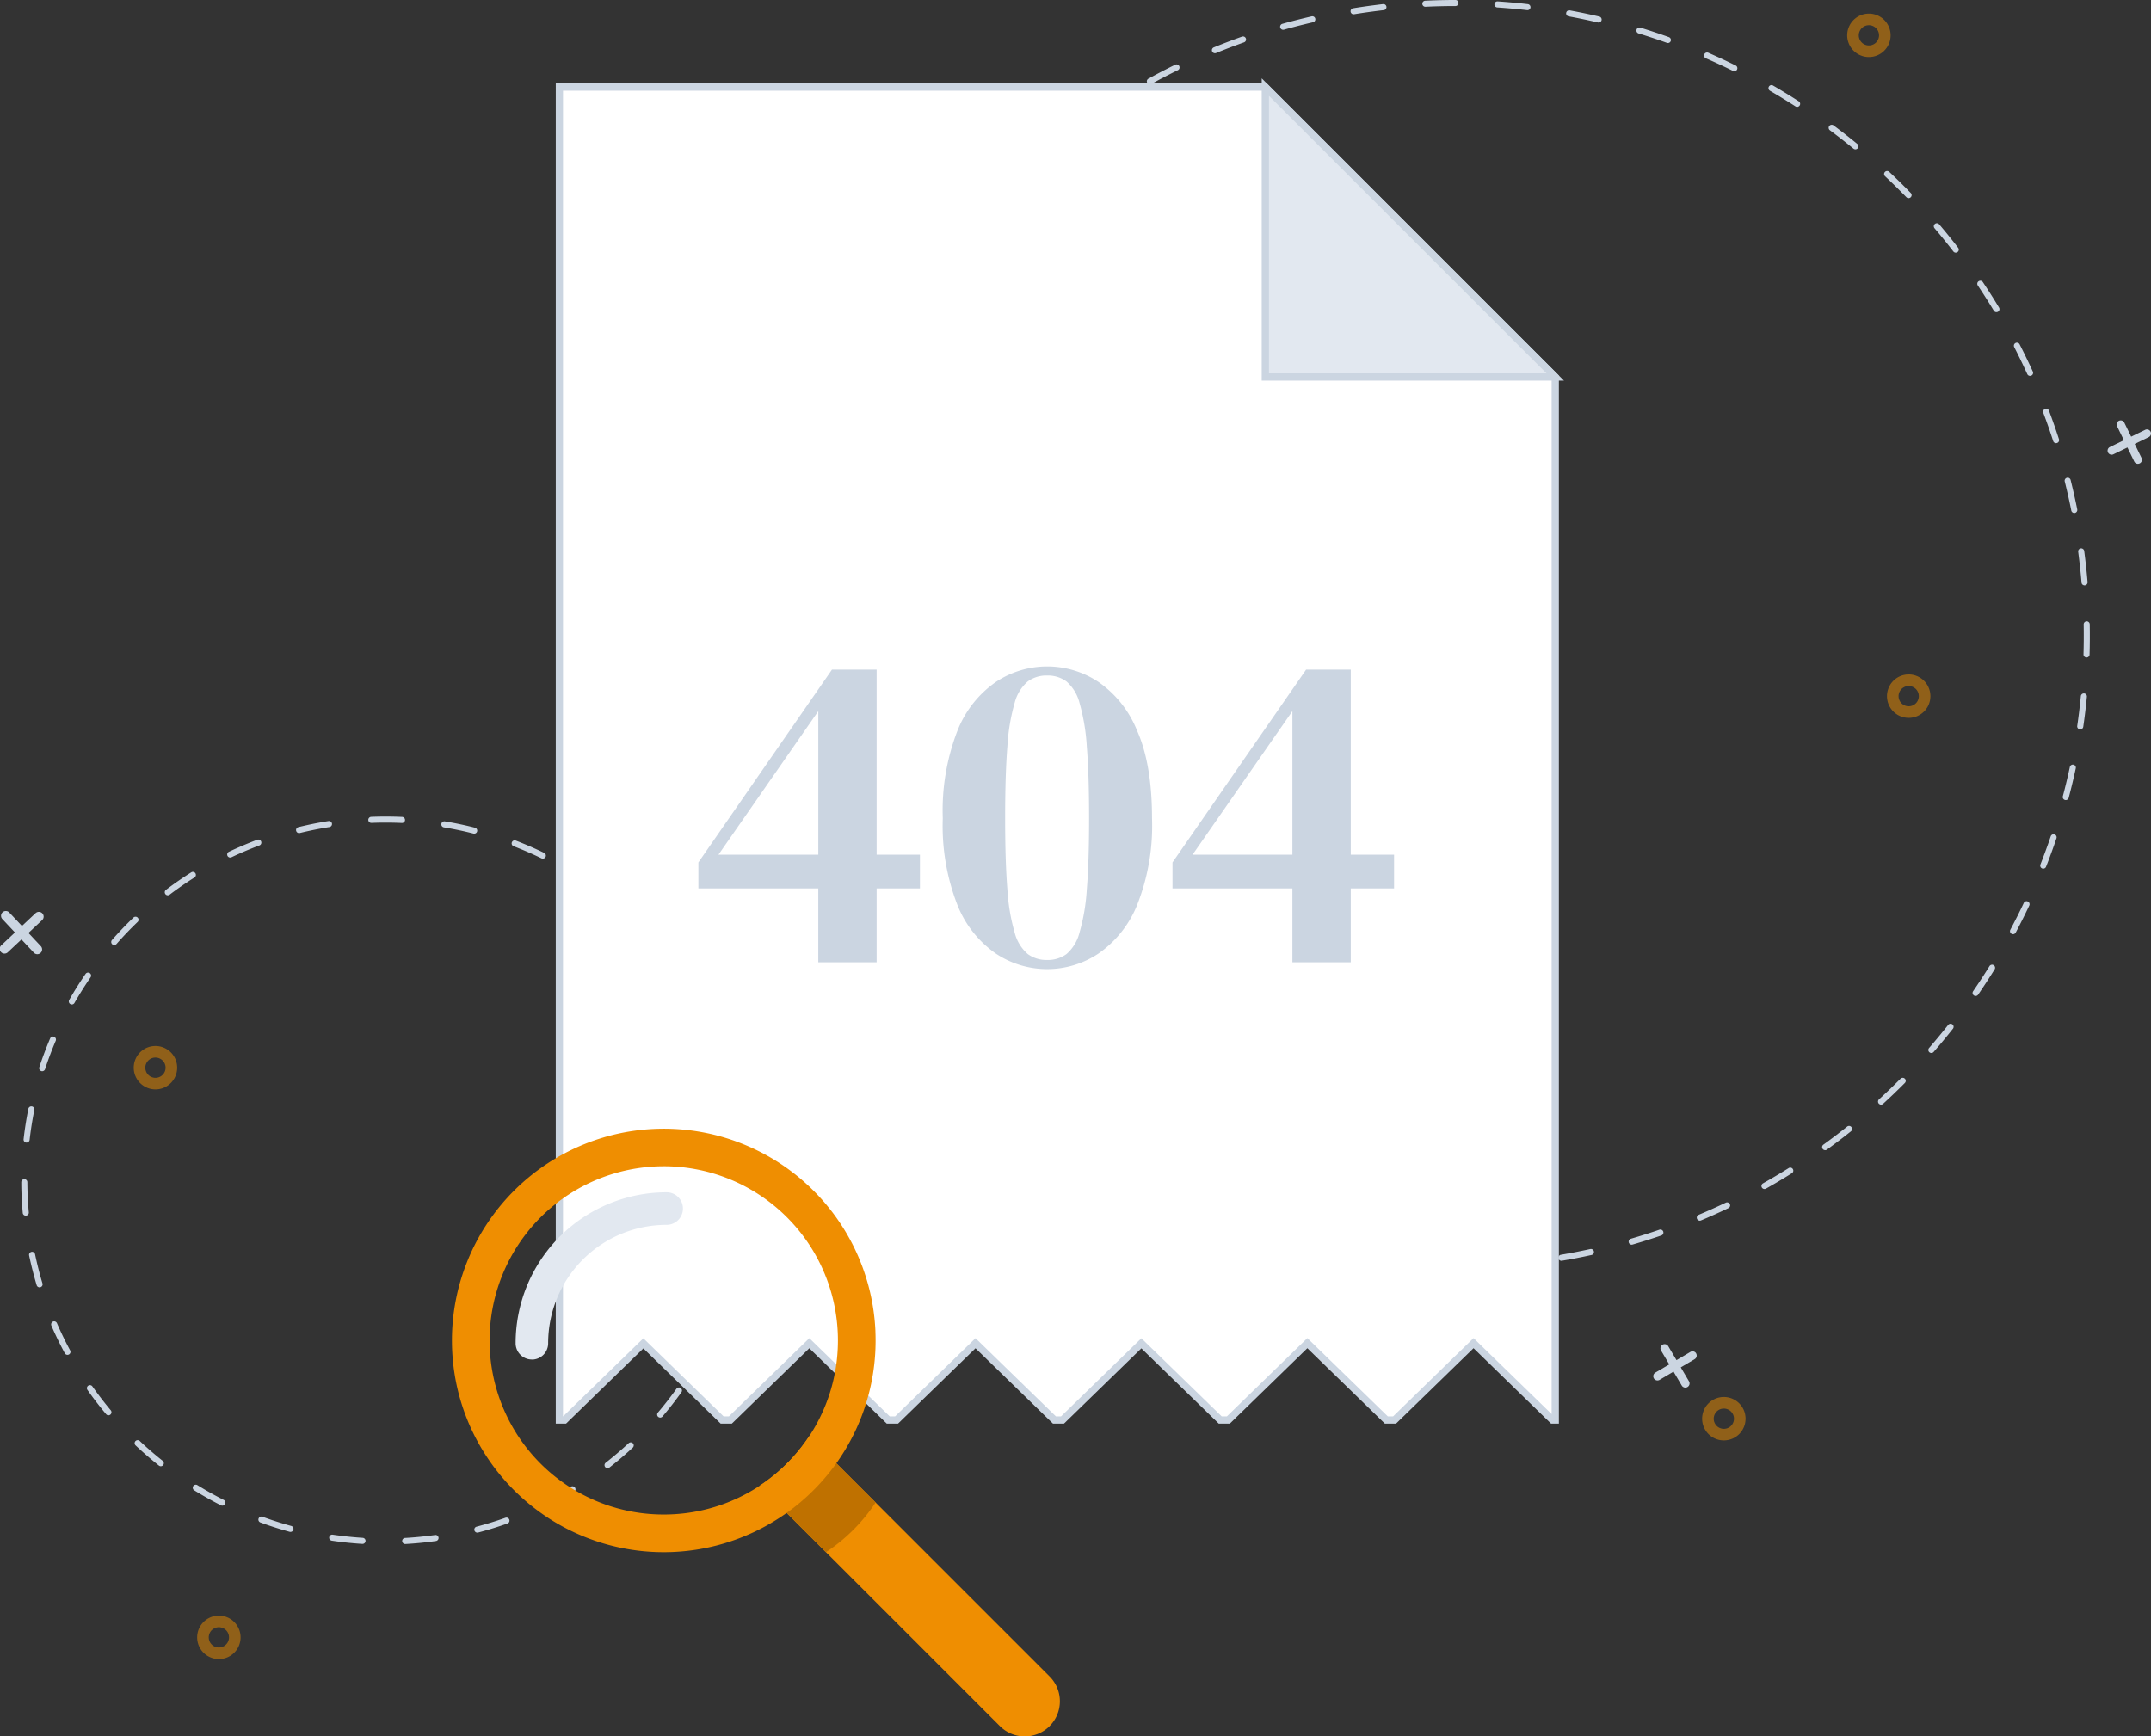 <svg xmlns="http://www.w3.org/2000/svg" width="297.252" height="240" viewBox="0 0 297.252 240">
  <rect x="0" y="0" width="297.252" height="240" fill="#333333" stroke="none"/>
  <g id="_404" data-name="404" transform="translate(-778 -120)">
    <path id="Tracciato_15566" data-name="Tracciato 15566" d="M1166.27,944.789a.579.579,0,0,0-.794-.2l-1.922,1.136-1.136-1.922a.579.579,0,0,0-1,.589l1.136,1.922-1.922,1.136a.579.579,0,0,0,.589,1l1.922-1.136,1.136,1.922a.579.579,0,1,0,1-.589l-1.135-1.922,1.922-1.136a.58.58,0,0,0,.2-.793" transform="translate(-153.875 -637.734)" fill="#cbd5e1"/>
    <path id="Tracciato_15570" data-name="Tracciato 15570" d="M1480.739,295.134a.559.559,0,0,0-.258.748l.944,1.938-1.938.944a.559.559,0,0,0,.49,1.005l1.938-.944.944,1.938a.559.559,0,0,0,1.006-.49l-.944-1.938,1.938-.944a.56.56,0,0,0,.311-.567.551.551,0,0,0-.053-.18.56.56,0,0,0-.748-.258l-1.938.944-.944-1.938a.56.56,0,0,0-.748-.258" transform="translate(-409.921 -116.977)" fill="#cbd5e1"/>
    <path id="Tracciato_15572" data-name="Tracciato 15572" d="M.353,639.658a.66.66,0,0,0-.03.934l1.742,1.858L.208,644.192a.661.661,0,1,0,.9.964l1.857-1.742,1.743,1.858a.661.661,0,0,0,.964-.9l-1.743-1.858,1.858-1.742a.661.661,0,1,0-.9-.964L3.03,641.546l-1.743-1.857a.661.661,0,0,0-.934-.03" transform="translate(778 -393.565)" fill="#cbd5e1"/>
    <g id="Raggruppa_11120" data-name="Raggruppa 11120">
      <path id="Tracciato_15567" data-name="Tracciato 15567" d="M1197.619,986.618a3,3,0,1,1,3-3,3,3,0,0,1-3,3m0-4.4a1.4,1.4,0,1,0,1.4,1.4,1.4,1.4,0,0,0-1.4-1.4" transform="translate(-181.396 -667.532)" fill="rgba(239,142,1,0.5)"/>
      <path id="Tracciato_15568" data-name="Tracciato 15568" d="M141.384,1140.1a3,3,0,1,1,3-3,3,3,0,0,1-3,3m0-4.4a1.4,1.4,0,1,0,1.4,1.4,1.4,1.4,0,0,0-1.4-1.4" transform="translate(666.864 -790.791)" fill="rgba(239,142,1,0.5)"/>
      <path id="Tracciato_15569" data-name="Tracciato 15569" d="M1299.427,15.561a3,3,0,1,1,3-3,3,3,0,0,1-3,3m0-4.4a1.4,1.4,0,1,0,1.4,1.4,1.4,1.4,0,0,0-1.4-1.4" transform="translate(-263.158 112.322)" fill="rgba(239,142,1,0.5)"/>
      <path id="Tracciato_15571" data-name="Tracciato 15571" d="M1327.348,479.426a3,3,0,1,1,3-3,3,3,0,0,1-3,3m0-4.4a1.4,1.4,0,1,0,1.4,1.4,1.4,1.4,0,0,0-1.4-1.4" transform="translate(-285.581 -260.208)" fill="rgba(239,142,1,0.5)"/>
      <path id="Tracciato_15573" data-name="Tracciato 15573" d="M96.873,740.2a3,3,0,1,1,3-3,3,3,0,0,1-3,3m0-4.4a1.4,1.4,0,1,0,1.4,1.4,1.4,1.4,0,0,0-1.4-1.4" transform="translate(702.61 -469.631)" fill="rgba(239,142,1,0.5)"/>
    </g>
    <path id="Tracciato_15574" data-name="Tracciato 15574" d="M67.973,673.7a.419.419,0,0,1-.023-.837c1.382-.078,2.78-.216,4.157-.41a.419.419,0,0,1,.117.83c-1.4.2-2.822.338-4.227.417h-.024m-5.894-.018h-.027c-1.408-.088-2.829-.238-4.224-.445a.419.419,0,1,1,.123-.829c1.371.2,2.769.351,4.153.438a.419.419,0,0,1-.026.837m15.865-1.558a.419.419,0,0,1-.106-.824c1.343-.353,2.686-.766,3.991-1.229a.419.419,0,1,1,.28.79c-1.327.471-2.692.891-4.058,1.25a.415.415,0,0,1-.107.014m-25.824-.1a.421.421,0,0,1-.111-.015c-1.36-.372-2.721-.806-4.046-1.292a.419.419,0,1,1,.288-.787c1.3.477,2.641.9,3.978,1.27a.419.419,0,0,1-.11.823M87.4,668.586a.419.419,0,0,1-.186-.794c1.243-.616,2.474-1.292,3.659-2.01a.419.419,0,1,1,.434.717c-1.206.731-2.458,1.419-3.722,2.044a.415.415,0,0,1-.186.044m-44.7-.194a.419.419,0,0,1-.189-.045c-1.257-.637-2.5-1.337-3.7-2.078a.419.419,0,0,1,.44-.713c1.181.729,2.406,1.417,3.643,2.043a.419.419,0,0,1-.19.793m53.235-5.18a.419.419,0,0,1-.258-.749c1.092-.854,2.161-1.765,3.178-2.709a.419.419,0,0,1,.57.614c-1.034.96-2.121,1.887-3.232,2.755a.417.417,0,0,1-.258.089M34.2,662.945a.417.417,0,0,1-.26-.091c-1.105-.877-2.186-1.812-3.213-2.777a.419.419,0,1,1,.574-.61c1.01.95,2.073,1.869,3.16,2.731a.419.419,0,0,1-.261.747m69.012-6.722a.419.419,0,0,1-.319-.69c.9-1.057,1.763-2.165,2.57-3.293a.419.419,0,0,1,.682.487c-.82,1.147-1.7,2.273-2.613,3.348a.419.419,0,0,1-.32.148m-76.244-.316a.418.418,0,0,1-.321-.15c-.907-1.081-1.778-2.214-2.589-3.367a.419.419,0,0,1,.685-.482c.8,1.133,1.654,2.247,2.545,3.31a.419.419,0,0,1-.321.688m81.976-7.992a.419.419,0,0,1-.367-.621c.669-1.215,1.294-2.474,1.859-3.74a.419.419,0,1,1,.766.341c-.574,1.288-1.21,2.568-1.89,3.8a.419.419,0,0,1-.367.217m-87.642-.36a.419.419,0,0,1-.369-.22c-.669-1.241-1.292-2.527-1.853-3.821a.419.419,0,1,1,.769-.333c.552,1.272,1.164,2.536,1.822,3.757a.419.419,0,0,1-.368.618m91.594-8.93a.419.419,0,0,1-.4-.543c.411-1.325.77-2.684,1.068-4.037a.419.419,0,1,1,.819.18c-.3,1.377-.667,2.758-1.086,4.106a.419.419,0,0,1-.4.295m-95.452-.4a.419.419,0,0,1-.4-.3c-.4-1.347-.754-2.732-1.045-4.115a.419.419,0,0,1,.82-.172c.286,1.361.631,2.722,1.028,4.047a.42.42,0,0,1-.4.539m97.448-9.5-.041,0a.419.419,0,0,1-.376-.458c.134-1.379.21-2.782.227-4.169a.419.419,0,1,1,.838.01c-.017,1.411-.094,2.838-.231,4.24a.419.419,0,0,1-.416.379m-99.358-.411a.419.419,0,0,1-.417-.381c-.127-1.406-.2-2.834-.2-4.243a.419.419,0,0,1,.416-.421h0a.419.419,0,0,1,.419.417c.008,1.385.075,2.789.2,4.172a.419.419,0,0,1-.38.455l-.038,0m99.307-9.683a.419.419,0,0,1-.416-.374c-.147-1.375-.355-2.765-.617-4.131l-.01-.053a.419.419,0,0,1,.823-.16l.01.054c.267,1.389.478,2.8.627,4.2a.419.419,0,0,1-.372.461l-.045,0m-99.191-.414-.048,0a.419.419,0,0,1-.369-.464c.159-1.4.381-2.813.66-4.2a.419.419,0,1,1,.822.165c-.273,1.36-.492,2.748-.649,4.125a.419.419,0,0,1-.416.372m97.105-9.517a.419.419,0,0,1-.4-.292c-.421-1.323-.9-2.643-1.432-3.922a.419.419,0,0,1,.774-.321c.539,1.3,1.029,2.643,1.457,3.989a.419.419,0,0,1-.4.546m-94.948-.345a.419.419,0,0,1-.4-.55c.44-1.339.942-2.677,1.494-3.976a.419.419,0,1,1,.771.328c-.543,1.277-1.037,2.592-1.469,3.909a.419.419,0,0,1-.4.288m90.929-8.912a.419.419,0,0,1-.366-.214c-.679-1.209-1.418-2.4-2.2-3.551a.419.419,0,0,1,.693-.471c.793,1.167,1.544,2.382,2.235,3.611a.419.419,0,0,1-.365.624m-86.827-.311a.419.419,0,0,1-.363-.627c.7-1.224,1.461-2.434,2.261-3.595a.419.419,0,0,1,.69.476c-.787,1.142-1.535,2.332-2.224,3.535a.419.419,0,0,1-.364.211m81.018-7.938a.418.418,0,0,1-.316-.144c-.909-1.047-1.874-2.067-2.869-3.035a.419.419,0,1,1,.584-.6c1.012.983,1.994,2.022,2.918,3.086a.419.419,0,0,1-.316.694m-75.152-.275a.419.419,0,0,1-.315-.7c.931-1.06,1.919-2.092,2.935-3.069a.419.419,0,1,1,.581.6c-1,.961-1.971,1.976-2.886,3.018a.419.419,0,0,1-.315.142m67.8-6.637a.418.418,0,0,1-.255-.086c-1.1-.844-2.252-1.65-3.42-2.4a.419.419,0,0,1,.452-.706c1.187.761,2.357,1.581,3.477,2.439a.419.419,0,0,1-.255.752m-60.405-.231a.419.419,0,0,1-.253-.753c1.125-.851,2.3-1.663,3.493-2.415a.419.419,0,1,1,.447.709c-1.173.739-2.328,1.538-3.435,2.374a.417.417,0,0,1-.252.085m51.814-5.069a.419.419,0,0,1-.183-.042c-1.248-.606-2.537-1.166-3.831-1.664a.419.419,0,1,1,.3-.782c1.316.507,2.626,1.076,3.9,1.693a.419.419,0,0,1-.183.8M43.8,578.817a.419.419,0,0,1-.18-.8c1.273-.6,2.589-1.162,3.91-1.657a.419.419,0,0,1,.294.785c-1.3.486-2.593,1.034-3.845,1.629a.417.417,0,0,1-.179.041m33.705-3.3a.415.415,0,0,1-.1-.013c-1.344-.342-2.72-.631-4.087-.857a.419.419,0,1,1,.137-.827c1.391.23,2.79.524,4.157.872a.419.419,0,0,1-.1.825m-24.2-.077a.419.419,0,0,1-.1-.826c.833-.2,1.684-.39,2.53-.553.54-.1,1.089-.2,1.633-.286a.419.419,0,0,1,.131.828c-.534.085-1.075.18-1.606.282-.832.16-1.67.343-2.489.544a.427.427,0,0,1-.1.012m14.208-1.4H67.5c-.734-.033-1.479-.05-2.212-.05-.651,0-1.312.013-1.964.039a.419.419,0,1,1-.033-.837c.663-.026,1.335-.04,2-.04.746,0,1.5.017,2.25.051a.419.419,0,0,1-.019.838" transform="translate(766.021 -340.292)" fill="#cbd5e1"/>
    <path id="Tracciato_15575" data-name="Tracciato 15575" d="M668.788,175.34q-.362.023-.723.044a.419.419,0,0,1-.051-.837h0c1.37-.077,2.757-.188,4.124-.33a.419.419,0,1,1,.086.833c-1.14.118-2.3.216-3.44.29m-6.535.179h-.032c-1.386-.014-2.79-.061-4.173-.141a.419.419,0,1,1,.048-.837c1.37.079,2.76.126,4.133.14a.419.419,0,0,1,.023.837m15.724-1.258a.419.419,0,0,1-.1-.831c1.356-.231,2.722-.5,4.06-.791a.419.419,0,0,1,.18.819c-1.351.3-2.73.565-4.1.8l-.044.005m-25.671.587a.434.434,0,0,1-.08,0c-1.376-.173-2.766-.381-4.13-.619a.419.419,0,1,1,.144-.826c1.351.236,2.727.442,4.09.613a.419.419,0,0,1-.025.834m35.387-2.817a.419.419,0,0,1-.143-.821c1.318-.383,2.645-.8,3.943-1.248a.419.419,0,0,1,.272.793c-1.311.449-2.65.873-3.981,1.26a.424.424,0,0,1-.09.016m-45.2,1.008a.423.423,0,0,1-.127-.011c-1.347-.33-2.706-.7-4.039-1.092a.419.419,0,0,1,.238-.8c1.32.391,2.666.754,4,1.081a.419.419,0,0,1-.072.825m54.6-4.332a.419.419,0,0,1-.189-.8c1.266-.532,2.536-1.1,3.774-1.692a.419.419,0,0,1,.361.756c-1.25.6-2.532,1.172-3.811,1.708a.42.42,0,0,1-.135.032m-64.143,1.405a.417.417,0,0,1-.172-.025c-1.3-.482-2.607-1-3.885-1.546a.419.419,0,0,1,.328-.771c1.265.539,2.56,1.054,3.848,1.531a.419.419,0,0,1-.119.811m73.092-5.783a.419.419,0,0,1-.233-.783c1.194-.671,2.387-1.381,3.548-2.109a.419.419,0,1,1,.446.71c-1.172.735-2.377,1.452-3.583,2.129a.415.415,0,0,1-.178.053m-82.235,1.786a.416.416,0,0,1-.216-.045c-1.237-.627-2.476-1.293-3.681-1.978a.419.419,0,1,1,.414-.729c1.194.679,2.421,1.338,3.646,1.959a.419.419,0,0,1-.163.792m90.619-7.156a.419.419,0,0,1-.273-.757c1.11-.8,2.216-1.646,3.286-2.5a.419.419,0,0,1,.524.655c-1.081.865-2.2,1.715-3.318,2.527a.418.418,0,0,1-.218.079m-99.244,2.146a.417.417,0,0,1-.258-.068c-1.158-.764-2.312-1.565-3.431-2.382a.419.419,0,0,1,.494-.677c1.109.809,2.252,1.6,3.4,2.359a.419.419,0,0,1-.2.768m106.964-8.443a.419.419,0,0,1-.31-.727c1.011-.926,2.015-1.889,2.982-2.862a.419.419,0,0,1,.594.591c-.977.983-1.99,1.955-3.011,2.89a.416.416,0,0,1-.256.109m-114.963,2.489a.418.418,0,0,1-.3-.1c-1.063-.889-2.119-1.815-3.138-2.754a.419.419,0,0,1,.567-.617c1.01.929,2.056,1.847,3.108,2.728a.419.419,0,0,1-.242.74m121.92-9.625a.419.419,0,0,1-.343-.693c.9-1.036,1.789-2.107,2.64-3.184a.419.419,0,0,1,.658.52c-.859,1.087-1.756,2.168-2.665,3.214a.418.418,0,0,1-.289.143m-129.19,2.805a.418.418,0,0,1-.331-.129c-.955-1-1.9-2.043-2.8-3.09a.419.419,0,0,1,.634-.548c.9,1.037,1.831,2.067,2.777,3.061a.419.419,0,0,1-.276.707m135.3-10.686a.419.419,0,0,1-.372-.656c.779-1.132,1.54-2.3,2.263-3.464a.419.419,0,0,1,.712.442c-.73,1.177-1.5,2.354-2.285,3.5a.419.419,0,0,1-.318.181m-141.742,3.089a.418.418,0,0,1-.362-.166c-.833-1.1-1.652-2.244-2.432-3.387a.419.419,0,0,1,.692-.472c.773,1.133,1.583,2.261,2.409,3.355a.419.419,0,0,1-.307.671M740.384,129.12a.419.419,0,0,1-.4-.615c.646-1.214,1.27-2.459,1.856-3.7a.419.419,0,1,1,.758.358c-.592,1.253-1.222,2.51-1.874,3.736a.419.419,0,0,1-.343.222m-152.452,3.337a.419.419,0,0,1-.388-.206c-.7-1.192-1.383-2.416-2.027-3.64a.419.419,0,0,1,.742-.39c.638,1.212,1.313,2.425,2.008,3.605a.419.419,0,0,1-.334.631m156.627-12.4a.419.419,0,0,1-.417-.572c.5-1.28.982-2.589,1.422-3.89a.419.419,0,1,1,.794.269c-.445,1.313-.928,2.635-1.436,3.927a.419.419,0,0,1-.363.265M583.38,123.6a.419.419,0,0,1-.41-.248c-.561-1.267-1.1-2.565-1.6-3.858a.419.419,0,0,1,.782-.3c.5,1.28,1.028,2.566,1.584,3.821a.419.419,0,0,1-.213.553.414.414,0,0,1-.143.035m164.291-13.023a.415.415,0,0,1-.135-.013.419.419,0,0,1-.3-.513c.353-1.33.679-2.686.967-4.03a.419.419,0,1,1,.819.176c-.291,1.357-.62,2.726-.977,4.069a.419.419,0,0,1-.378.311m-167.8,3.691a.419.419,0,0,1-.427-.294c-.412-1.322-.8-2.673-1.147-4.015a.419.419,0,0,1,.811-.211c.346,1.329.728,2.667,1.136,3.977a.42.42,0,0,1-.373.543m169.8-13.466a.426.426,0,0,1-.088,0,.419.419,0,0,1-.354-.475c.2-1.358.365-2.739.5-4.106a.419.419,0,1,1,.834.081c-.133,1.38-.3,2.775-.5,4.146a.419.419,0,0,1-.387.358m-172.219,3.8a.419.419,0,0,1-.438-.34c-.259-1.359-.489-2.746-.685-4.12a.419.419,0,0,1,.83-.118c.194,1.361.422,2.734.678,4.081a.419.419,0,0,1-.333.49.428.428,0,0,1-.052.007M750.539,90.867h-.04a.419.419,0,0,1-.406-.431c.04-1.372.048-2.763.024-4.136a.419.419,0,0,1,.838-.015c.025,1.386.017,2.791-.024,4.176a.419.419,0,0,1-.391.406m-174.4,3.841a.419.419,0,0,1-.445-.387q-.037-.49-.069-.979c-.069-1.059-.119-2.133-.149-3.192a.419.419,0,0,1,.838-.024c.03,1.049.079,2.113.147,3.161q.031.484.068.969a.419.419,0,0,1-.386.45h0M750.264,80.9a.419.419,0,0,1-.444-.383c-.115-1.366-.265-2.749-.445-4.113l-.017-.133a.419.419,0,0,1,.831-.111l.018.134c.181,1.376.332,2.773.449,4.152a.419.419,0,0,1-.382.453h-.008M575.956,84.741h-.044a.419.419,0,0,1-.4-.435c.053-1.385.14-2.788.259-4.168a.419.419,0,0,1,.835.072c-.118,1.367-.2,2.756-.257,4.128a.419.419,0,0,1-.391.4M748.842,70.9a.419.419,0,0,1-.438-.336c-.27-1.347-.576-2.7-.91-4.034a.419.419,0,0,1,.813-.2c.337,1.343.646,2.714.919,4.073a.42.42,0,0,1-.384.5M576.908,74.817a.409.409,0,0,1-.091,0,.419.419,0,0,1-.35-.478c.212-1.373.46-2.76.738-4.121a.419.419,0,0,1,.821.168c-.275,1.348-.521,2.721-.731,4.081a.419.419,0,0,1-.387.354M746.327,61.25a.419.419,0,0,1-.425-.29c-.422-1.306-.881-2.62-1.364-3.9a.419.419,0,1,1,.784-.3c.488,1.3.952,2.623,1.378,3.942a.42.42,0,0,1-.372.547M579,65.051a.419.419,0,0,1-.431-.529c.368-1.338.774-2.686,1.206-4.006a.419.419,0,0,1,.8.261c-.428,1.307-.83,2.642-1.194,3.967a.419.419,0,0,1-.377.307m163.728-13.1a.419.419,0,0,1-.409-.245c-.569-1.25-1.176-2.5-1.8-3.722a.419.419,0,1,1,.745-.383c.634,1.232,1.247,2.5,1.821,3.758a.419.419,0,0,1-.354.592m-160.532,3.64a.419.419,0,0,1-.415-.575c.518-1.286,1.075-2.578,1.655-3.839a.419.419,0,1,1,.761.35c-.574,1.249-1.126,2.528-1.639,3.8a.419.419,0,0,1-.362.261M738.083,43.14a.419.419,0,0,1-.386-.2c-.707-1.173-1.452-2.345-2.214-3.484a.419.419,0,0,1,.7-.466c.77,1.15,1.522,2.334,2.236,3.518a.419.419,0,0,1-.331.634M586.445,46.569a.419.419,0,0,1-.395-.618c.661-1.218,1.361-2.437,2.08-3.624a.419.419,0,1,1,.717.434c-.712,1.175-1.405,2.383-2.06,3.589a.419.419,0,0,1-.342.218m146.019-11.65a.418.418,0,0,1-.359-.162c-.838-1.087-1.712-2.167-2.6-3.211a.419.419,0,1,1,.639-.543c.9,1.055,1.779,2.145,2.625,3.242a.419.419,0,0,1-.3.674M591.7,38.088a.419.419,0,0,1-.37-.659c.8-1.135,1.629-2.267,2.477-3.363a.419.419,0,0,1,.663.513c-.84,1.086-1.665,2.206-2.453,3.331a.418.418,0,0,1-.316.178m134.246-10.7a.418.418,0,0,1-.328-.126c-.956-.984-1.948-1.959-2.949-2.9a.419.419,0,1,1,.573-.612c1.011.947,2.013,1.931,2.978,2.925a.419.419,0,0,1-.273.71M597.871,30.26a.419.419,0,0,1-.341-.7c.919-1.037,1.874-2.067,2.84-3.059a.419.419,0,0,1,.6.585c-.957.983-1.9,2-2.813,3.03a.417.417,0,0,1-.287.14M718.6,20.642a.417.417,0,0,1-.293-.094c-1.061-.87-2.158-1.726-3.26-2.545a.419.419,0,1,1,.5-.673c1.112.827,2.22,1.692,3.291,2.57a.419.419,0,0,1-.238.742M604.891,23.185a.419.419,0,0,1-.308-.73c1.03-.926,2.1-1.84,3.167-2.715a.419.419,0,1,1,.53.649c-1.062.867-2.117,1.772-3.137,2.689a.418.418,0,0,1-.253.107M710.543,14.77a.416.416,0,0,1-.254-.066c-1.154-.744-2.341-1.471-3.529-2.16a.419.419,0,0,1,.42-.725c1.2.7,2.4,1.43,3.563,2.181a.419.419,0,0,1-.2.77m-97.877,2.187a.419.419,0,0,1-.27-.76c1.128-.8,2.29-1.588,3.454-2.335a.419.419,0,0,1,.453.705c-1.153.74-2.3,1.518-3.421,2.312a.417.417,0,0,1-.215.077m89.2-7.109a.415.415,0,0,1-.212-.043c-1.231-.609-2.495-1.2-3.754-1.746a.419.419,0,0,1,.335-.768c1.272.555,2.547,1.148,3.79,1.763a.419.419,0,0,1-.159.794M621.1,11.66a.419.419,0,0,1-.23-.785c1.214-.669,2.46-1.317,3.7-1.927a.419.419,0,1,1,.369.753c-1.232.6-2.467,1.246-3.669,1.909a.419.419,0,0,1-.175.051m71.588-5.716a.414.414,0,0,1-.169-.024c-1.294-.465-2.617-.9-3.931-1.306a.419.419,0,0,1,.245-.8c1.327.406,2.662.849,3.969,1.319a.419.419,0,0,1-.115.813M630.091,7.359a.419.419,0,0,1-.186-.806c1.282-.525,2.595-1.026,3.9-1.489a.419.419,0,1,1,.28.79c-1.294.459-2.594.955-3.864,1.474a.421.421,0,0,1-.132.031m53.021-4.243a.413.413,0,0,1-.122-.01c-1.34-.313-2.705-.6-4.058-.846a.419.419,0,0,1,.151-.824c1.366.251,2.744.538,4.1.855a.419.419,0,0,1-.068.826m-43.593,1a.419.419,0,0,1-.14-.822c1.333-.374,2.694-.722,4.046-1.033a.419.419,0,0,1,.188.817c-1.339.308-2.687.652-4.007,1.023a.419.419,0,0,1-.087.015M673.28,1.407a.424.424,0,0,1-.076,0c-1.363-.157-2.749-.283-4.119-.374a.419.419,0,1,1,.056-.836c1.383.092,2.783.219,4.159.378a.419.419,0,0,1-.02.834m-24.027.567a.419.419,0,0,1-.094-.832c.853-.138,1.721-.265,2.58-.378C652.257.7,652.781.631,653.3.572a.419.419,0,1,1,.095.833c-.511.058-1.03.122-1.542.19-.852.112-1.711.238-2.556.375l-.04,0M663.327.838H663.3c-1.371,0-2.762.033-4.135.1A.419.419,0,0,1,659.118.1h.007c1.386-.066,2.79-.1,4.174-.1a.419.419,0,0,1,.028.837" transform="translate(315.832 119.999)" fill="#cbd5e1"/>
    <path id="Tracciato_15576" data-name="Tracciato 15576" d="M530.25,101.2v144.16h-.378l-10.914-10.621-10.915,10.621h-1.137l-10.915-10.621-10.916,10.621h-1.122l-10.9-10.6-10.895,10.6h-1.116l-10.908-10.612-10.908,10.612h-1.151l-10.908-10.612-10.908,10.612h-1.138l-10.887-10.593-10.886,10.593h-.719V61.13h97.549Z" transform="translate(462.675 70.906)" fill="#fff" stroke="#cbd5e1" stroke-width="1"/>
    <path id="Tracciato_15577" data-name="Tracciato 15577" d="M928.119,101.2H888.054V61.13Z" transform="translate(64.806 70.907)" fill="#e2e8f0" stroke="#cbd5e1" stroke-width="1"/>
    <path id="Tracciato_15581" data-name="Tracciato 15581" d="M573.169,1048.184h0a4.854,4.854,0,0,1-6.865,0l-29.471-29.471-3.745-3.745a24.206,24.206,0,0,0,6.864-6.865l33.216,33.216a4.853,4.853,0,0,1,0,6.864" transform="translate(349.877 -689.606)" fill="#ef8e01"/>
    <path id="Tracciato_15582" data-name="Tracciato 15582" d="M547.537,1015.684l7.68,7.68a24.217,24.217,0,0,1-6.863,6.865h0l-3.935-3.936-3.745-3.745a24.2,24.2,0,0,0,6.864-6.865" transform="translate(343.786 -695.694)" fill="#bf7100"/>
    <path id="Tracciato_15583" data-name="Tracciato 15583" d="M375.7,820.2a29.276,29.276,0,0,0-58.524,1.263,29.7,29.7,0,0,0,.185,3.311,29.053,29.053,0,0,0,2.8,9.584h0a29.381,29.381,0,0,0,8.93,10.68q.918.678,1.891,1.285a29.293,29.293,0,0,0,32.45-1.012h0a29.434,29.434,0,0,0,6.864-6.863h0a29.145,29.145,0,0,0,5.426-16.983q0-.635-.027-1.263m-29.248,25.329a24.041,24.041,0,0,1-24.068-24.067A24.081,24.081,0,0,1,349.589,797.6a24.071,24.071,0,0,1,20.928,23.864q0,.55-.025,1.093a23.945,23.945,0,0,1-3.94,12.145,24.217,24.217,0,0,1-6.864,6.865q-1,.661-2.075,1.224a23.985,23.985,0,0,1-11.164,2.74" transform="translate(523.279 -516.202)" fill="#ef8e01"/>
    <path id="Tracciato_15584" data-name="Tracciato 15584" d="M364.127,860.015a2.248,2.248,0,0,1-2.248-2.248A20.872,20.872,0,0,1,382.751,836.9a2.248,2.248,0,0,1,0,4.5,16.377,16.377,0,0,0-16.377,16.377,2.248,2.248,0,0,1-2.248,2.248" transform="translate(487.376 -552.11)" fill="#e2e8f0"/>
    <path id="Tracciato_15586" data-name="Tracciato 15586" d="M18.081,0V-10.206H1.512V-13.8L19.971-40.446h6.174v25.578H32.13v4.662H26.145V0ZM4.284-14.868h13.8V-34.713ZM49.707.945A12.8,12.8,0,0,1,42.619-1.2,14.8,14.8,0,0,1,37.3-7.938a30.109,30.109,0,0,1-2.016-11.97A30.538,30.538,0,0,1,37.3-31.973a14.788,14.788,0,0,1,5.323-6.772,12.8,12.8,0,0,1,7.088-2.142,12.8,12.8,0,0,1,7.088,2.142,14.973,14.973,0,0,1,5.355,6.772Q64.2-27.342,64.2-19.908A29.7,29.7,0,0,1,62.15-7.938,14.988,14.988,0,0,1,56.795-1.2,12.8,12.8,0,0,1,49.707.945Zm0-1.26a4.364,4.364,0,0,0,2.677-.819A5.819,5.819,0,0,0,54.18-4.1a27.59,27.59,0,0,0,1.008-5.953q.315-3.812.315-9.86t-.315-9.923a27.8,27.8,0,0,0-1.008-6.016,5.819,5.819,0,0,0-1.8-2.961,4.364,4.364,0,0,0-2.677-.819,4.364,4.364,0,0,0-2.677.819,5.8,5.8,0,0,0-1.8,2.93,27.225,27.225,0,0,0-1.008,5.985q-.315,3.875-.315,9.986,0,6.048.315,9.891a27.116,27.116,0,0,0,1.008,5.953,5.8,5.8,0,0,0,1.8,2.93A4.364,4.364,0,0,0,49.707-.315ZM83.6,0V-10.206H67.032V-13.8L85.491-40.446h6.174v25.578H97.65v4.662H91.665V0ZM69.8-14.868H83.6V-34.713Z" transform="translate(873 253)" fill="#cbd5e1"/>
  </g>
</svg>
